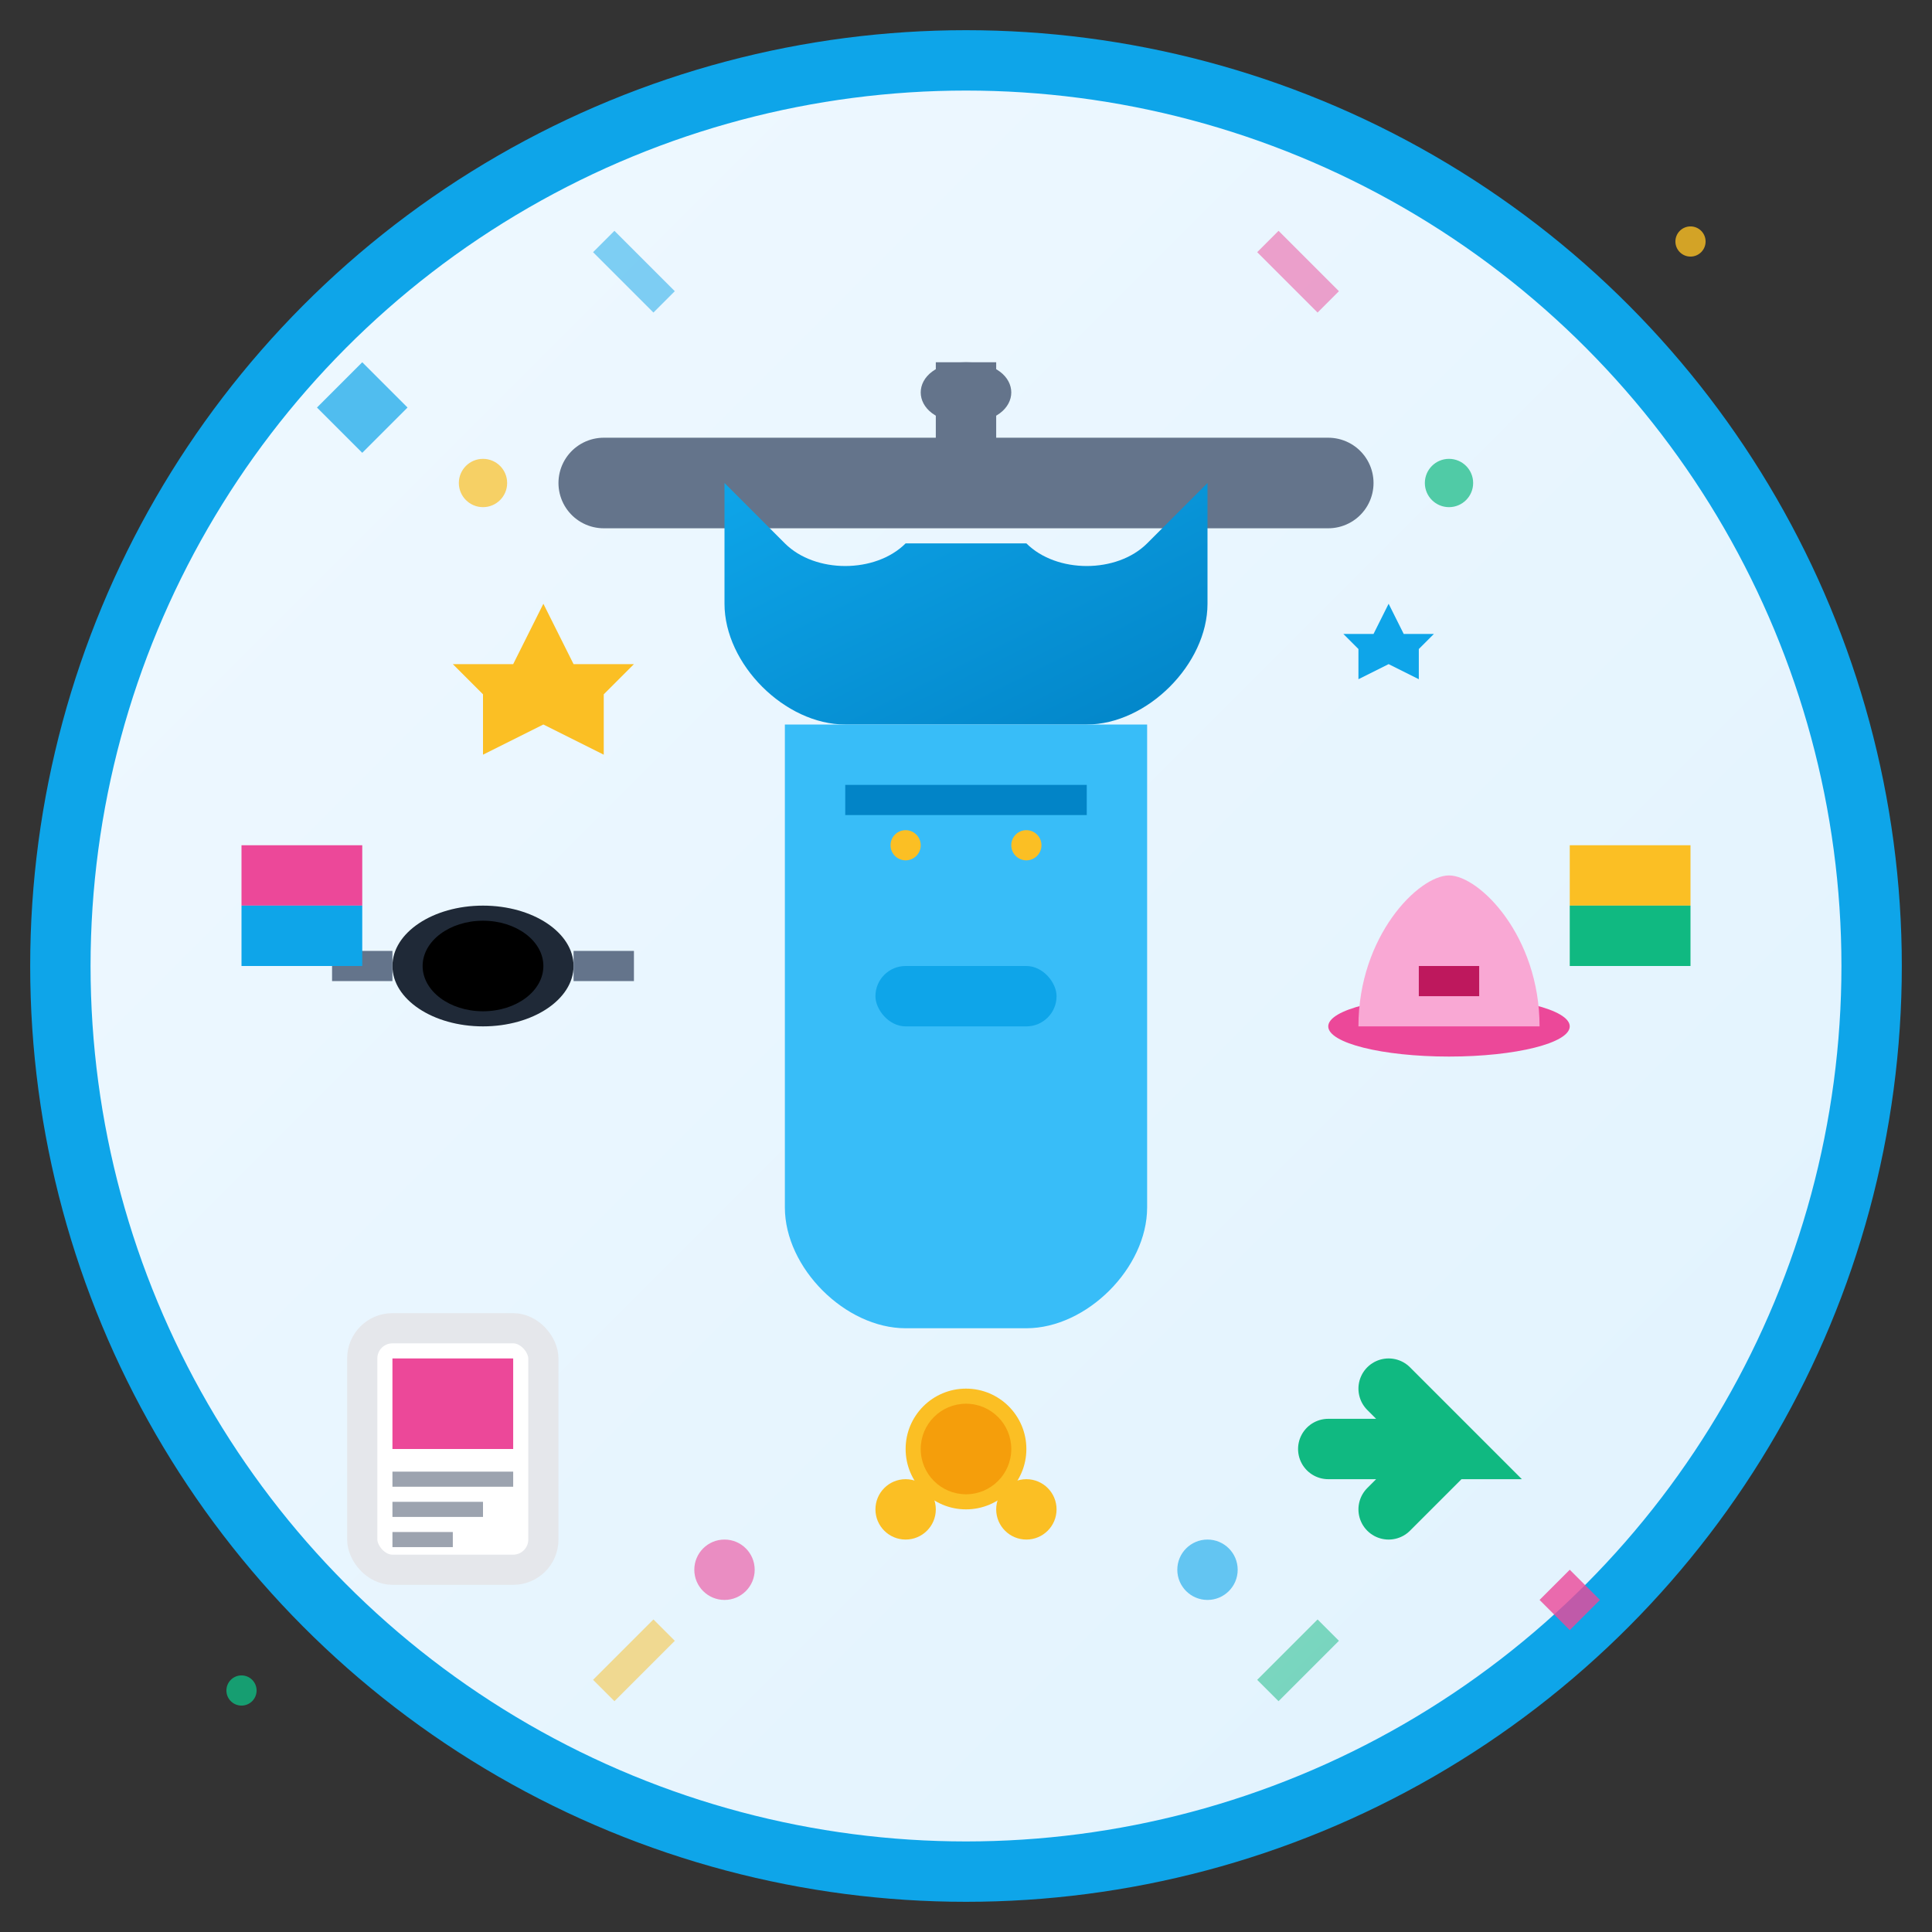 <svg width="64" height="64" viewBox="0 0 64 64" fill="none" xmlns="http://www.w3.org/2000/svg">
  <rect x="0" y="0" width="64" height="64" fill="#333333" stroke="none"/>
  <defs>
    <linearGradient id="style-bg" x1="0%" y1="0%" x2="100%" y2="100%">
      <stop offset="0%" style="stop-color:#f0f9ff;stop-opacity:1" />
      <stop offset="100%" style="stop-color:#e0f2fe;stop-opacity:1" />
    </linearGradient>
    <linearGradient id="trendy-gradient" x1="0%" y1="0%" x2="100%" y2="100%">
      <stop offset="0%" style="stop-color:#0ea5e9;stop-opacity:1" />
      <stop offset="100%" style="stop-color:#0284c7;stop-opacity:1" />
    </linearGradient>
  </defs>
  
  <!-- Background circle -->
  <circle cx="32" cy="32" r="30" fill="url(#style-bg)" stroke="#0ea5e9" stroke-width="2"/>
  
  <!-- Fashion hanger -->
  <line x1="20" y1="16" x2="44" y2="16" stroke="#64748b" stroke-width="3" stroke-linecap="round"/>
  <path d="M32 12c-2 0-2 2 0 2s2-2 0-2z" fill="#64748b"/>
  <line x1="32" y1="12" x2="32" y2="16" stroke="#64748b" stroke-width="2"/>
  
  <!-- Trendy outfit on hanger -->
  <path d="M24 16v4c0 2 2 4 4 4h8c2 0 4-2 4-4v-4l-2 2c-1 1-3 1-4 0h-4c-1 1-3 1-4 0l-2-2z" fill="url(#trendy-gradient)"/>
  <path d="M26 24v16c0 2 2 4 4 4h4c2 0 4-2 4-4V24h-12z" fill="#38bdf8"/>
  
  <!-- Fashion details -->
  <rect x="28" y="26" width="8" height="1" fill="#0284c7"/>
  <circle cx="30" cy="28" r="0.5" fill="#fbbf24"/>
  <circle cx="34" cy="28" r="0.5" fill="#fbbf24"/>
  <rect x="29" y="32" width="6" height="2" rx="1" fill="#0ea5e9"/>
  
  <!-- Accessories display -->
  <!-- Sunglasses -->
  <g transform="translate(16,32)">
    <ellipse cx="0" cy="0" rx="3" ry="2" fill="#1f2937"/>
    <ellipse cx="0" cy="0" rx="2" ry="1.5" fill="#000000"/>
    <line x1="-3" y1="0" x2="-5" y2="0" stroke="#64748b" stroke-width="1"/>
    <line x1="3" y1="0" x2="5" y2="0" stroke="#64748b" stroke-width="1"/>
  </g>
  
  <!-- Trendy hat -->
  <g transform="translate(48,32)">
    <ellipse cx="0" cy="2" rx="4" ry="1" fill="#ec4899"/>
    <path d="M-3 2c0-3 2-5 3-5s3 2 3 5" fill="#f9a8d4"/>
    <rect x="-1" y="0" width="2" height="1" fill="#be185d"/>
  </g>
  
  <!-- Style elements -->
  <!-- Jewelry -->
  <circle cx="32" cy="48" r="2" fill="#fbbf24"/>
  <circle cx="32" cy="48" r="1.5" fill="#f59e0b"/>
  <circle cx="30" cy="50" r="1" fill="#fbbf24"/>
  <circle cx="34" cy="50" r="1" fill="#fbbf24"/>
  
  <!-- Fashion magazine -->
  <g transform="translate(12,44)">
    <rect x="0" y="0" width="6" height="8" rx="1" fill="#ffffff" stroke="#e5e7eb"/>
    <rect x="1" y="1" width="4" height="3" fill="#ec4899"/>
    <line x1="1" y1="5" x2="5" y2="5" stroke="#9ca3af" stroke-width="0.5"/>
    <line x1="1" y1="6" x2="4" y2="6" stroke="#9ca3af" stroke-width="0.5"/>
    <line x1="1" y1="7" x2="3" y2="7" stroke="#9ca3af" stroke-width="0.5"/>
  </g>
  
  <!-- Fashion trends indicators -->
  <!-- Trending arrow -->
  <path d="M44 48l4 0-2-2m2 2l-2 2" stroke="#10b981" stroke-width="2" stroke-linecap="round" fill="none"/>
  <circle cx="46" cy="48" r="1" fill="#10b981"/>
  
  <!-- Style stars -->
  <path d="M18 20l1 2h2l-1 1 0 2-2-1-2 1 0-2-1-1h2z" fill="#fbbf24"/>
  <path d="M46 20l0.5 1h1l-0.5 0.5 0 1-1-0.5-1 0.5 0-1-0.5-0.5h1z" fill="#0ea5e9"/>
  
  <!-- Fashion swatches -->
  <rect x="8" y="28" width="4" height="2" fill="#ec4899"/>
  <rect x="8" y="30" width="4" height="2" fill="#0ea5e9"/>
  <rect x="52" y="28" width="4" height="2" fill="#fbbf24"/>
  <rect x="52" y="30" width="4" height="2" fill="#10b981"/>
  
  <!-- Stylish patterns -->
  <circle cx="24" cy="52" r="1" fill="#ec4899" opacity="0.6"/>
  <circle cx="40" cy="52" r="1" fill="#0ea5e9" opacity="0.6"/>
  <circle cx="16" cy="16" r="0.8" fill="#fbbf24" opacity="0.7"/>
  <circle cx="48" cy="16" r="0.8" fill="#10b981" opacity="0.7"/>
  
  <!-- Fashion sparkles -->
  <path d="M52 52l1 1-1 1-1-1z" fill="#ec4899" opacity="0.8"/>
  <path d="M12 12l1.5 1.5-1.5 1.5-1.5-1.5z" fill="#0ea5e9" opacity="0.7"/>
  <circle cx="56" cy="8" r="0.5" fill="#fbbf24" opacity="0.8"/>
  <circle cx="8" cy="56" r="0.5" fill="#10b981" opacity="0.8"/>
  
  <!-- Modern style lines -->
  <line x1="20" y1="8" x2="22" y2="10" stroke="#0ea5e9" stroke-width="1" opacity="0.5"/>
  <line x1="42" y1="8" x2="44" y2="10" stroke="#ec4899" stroke-width="1" opacity="0.5"/>
  <line x1="20" y1="56" x2="22" y2="54" stroke="#fbbf24" stroke-width="1" opacity="0.5"/>
  <line x1="42" y1="56" x2="44" y2="54" stroke="#10b981" stroke-width="1" opacity="0.5"/>
</svg>